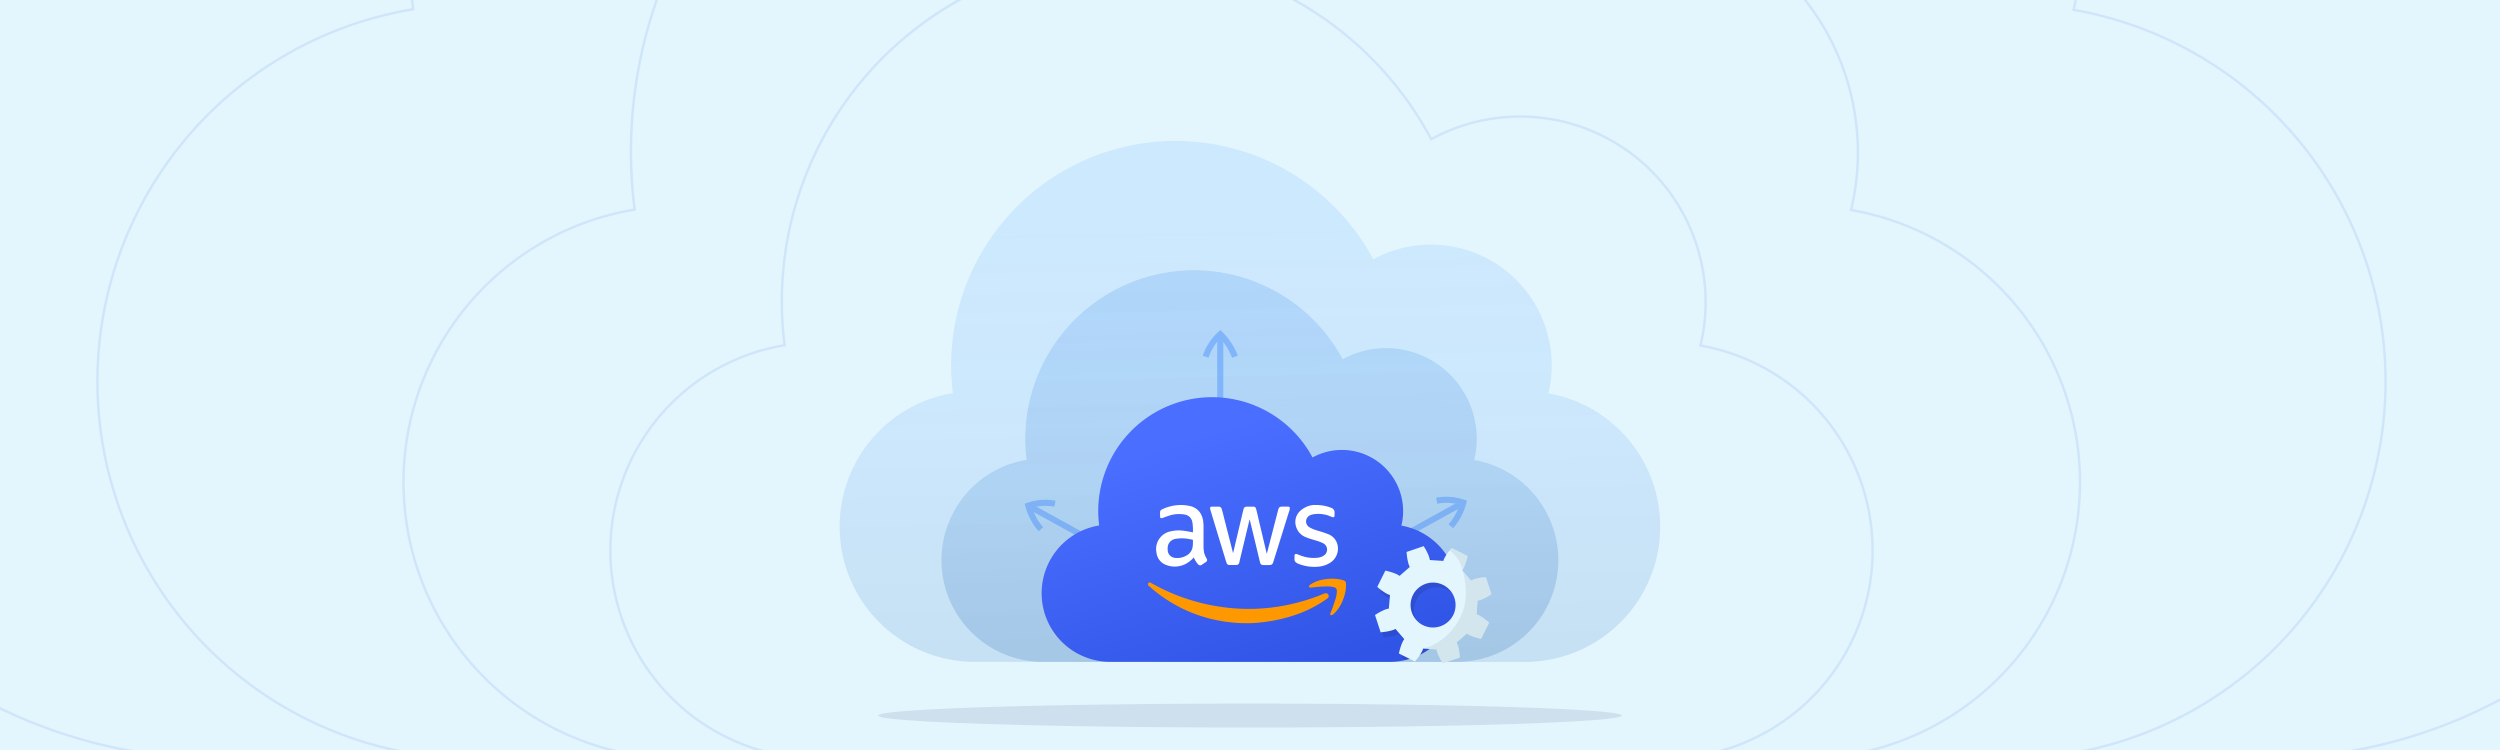 <svg xmlns="http://www.w3.org/2000/svg" xmlns:xlink="http://www.w3.org/1999/xlink" width="1000" height="300" viewBox="0 0 1000 300"><defs><style>.a,.h,.r{fill:none;}.b{fill:#e3f6fe;}.c{fill:#acd6ff;opacity:0.4;}.d{fill:#a7d0f8;opacity:0.8;}.e,.f,.j,.k,.o{opacity:0.1;}.e{fill:url(#a);}.f{fill:url(#b);}.g{opacity:0.3;}.h{stroke:#1268ff;stroke-width:2.43px;}.h,.r{stroke-miterlimit:10;}.i{fill:#365dff;}.j{fill:url(#c);}.l{opacity:0.07;}.m{fill:#fe9800;}.n{fill:#fff;}.o{fill:#130c57;}.p{clip-path:url(#d);}.q{opacity:0.12;}.r{stroke:#3b68db;}</style><linearGradient id="a" x1="497.88" y1="75.51" x2="502.49" y2="369.49" gradientUnits="userSpaceOnUse"><stop offset="0" stop-color="#fff" stop-opacity="0"/><stop offset="1"/></linearGradient><linearGradient id="b" x1="496.17" y1="108.87" x2="504.01" y2="344.69" xlink:href="#a"/><linearGradient id="c" x1="481.13" y1="175.69" x2="510.67" y2="272.14" gradientUnits="userSpaceOnUse"><stop offset="0" stop-color="#fff"/><stop offset="1"/></linearGradient><clipPath id="d"><rect class="a" width="1000" height="300"/></clipPath></defs><rect class="b" width="1000" height="300"/><path class="c" d="M610,264.75a54.11,54.11,0,0,0,9.35-107.4A48.27,48.27,0,0,0,568.58,98a47.92,47.92,0,0,0-19.25,5.73A89.76,89.76,0,0,0,380.46,146.1a91.06,91.06,0,0,0,.71,11.15A54.11,54.11,0,0,0,390,264.75Z"/><path class="d" d="M582.68,264.75a40.67,40.67,0,0,0,7-80.73,36.27,36.27,0,0,0-52.62-40.34,67.48,67.48,0,0,0-126.94,31.88,68.21,68.21,0,0,0,.54,8.39,40.67,40.67,0,0,0,6.64,80.8Z"/><path class="e" d="M610,264.75a54.11,54.11,0,0,0,9.35-107.4A48.27,48.27,0,0,0,568.58,98a47.92,47.92,0,0,0-19.25,5.73A89.76,89.76,0,0,0,380.46,146.1a91.06,91.06,0,0,0,.71,11.15A54.11,54.11,0,0,0,390,264.75Z"/><path class="f" d="M582.68,264.75a40.67,40.67,0,0,0,7-80.73,36.27,36.27,0,0,0-52.62-40.34,67.48,67.48,0,0,0-126.94,31.88,68.21,68.21,0,0,0,.54,8.39,40.67,40.67,0,0,0,6.64,80.8Z"/><g class="g"><path class="h" d="M482.27,142.69a21,21,0,0,1,5.84-9,24.38,24.38,0,0,1,5.84,9"/><line class="h" x1="488.11" y1="133.73" x2="488.11" y2="175.73"/><path class="h" d="M574.67,200.28a20.79,20.79,0,0,1,10.67.78,24.09,24.09,0,0,1-5,9.43"/><line class="h" x1="585.34" y1="201.06" x2="548.56" y2="221.35"/><path class="h" d="M422,201.49a21,21,0,0,0-10.66.78,24.07,24.07,0,0,0,5,9.44"/><line class="h" x1="411.35" y1="202.27" x2="448.12" y2="222.56"/></g><path class="i" d="M555.81,264.75a27.46,27.46,0,0,0,4.74-54.5A24.48,24.48,0,0,0,525,183a45.52,45.52,0,0,0-85.32,27.19,27.45,27.45,0,0,0,4.48,54.54Z"/><path class="j" d="M583.27,237.29a25.69,25.69,0,0,1-.23,3.52,27.19,27.19,0,0,1-3.83,10.85,27.43,27.43,0,0,1-23.39,13.09H444.19a27.45,27.45,0,0,1-4.48-54.54A45.41,45.41,0,0,1,484.89,159,45.52,45.52,0,0,1,525,183a24.5,24.5,0,0,1,35.52,27.23,27.48,27.48,0,0,1,19.24,13.69A27.07,27.07,0,0,1,583.27,237.29Z"/><path class="k" d="M579.79,223.94a9.21,9.21,0,0,0-1.25,2.5l-5.41-.36c-.13-1.52-1.6-4.22-2.48-5.55l-6.82,2.33c.08,1.59.5,4.66,1.28,6l-4.1,3.6c-1.17-1-4.12-1.81-5.68-2.13l-3.24,6.49c1.19,1.06,3.63,2.91,5.1,3.26l-.4,5.45c-1.51.16-4.21,1.66-5.54,2.55l2.23,6.86c1.6-.1,4.65-.55,5.94-1.35l3.53,4.1c-1,1.19-1.84,4.17-2.16,5.73l1.28.65a27.48,27.48,0,0,0,17.14-12.37,9,9,0,0,1-8.78.44,9.14,9.14,0,0,1,8.16-16.35,8.93,8.93,0,0,1,4.45,5.06,25.69,25.69,0,0,0,.23-3.52A27.07,27.07,0,0,0,579.79,223.94Z"/><path class="b" d="M595.69,249.05l-3.24,6.49c-1.56-.31-4.51-1.16-5.68-2.12l-4.1,3.59c.78,1.31,1.2,4.37,1.28,6l-6.82,2.32c-.88-1.33-2.34-4-2.48-5.55l-5.4-.36c-.37,1.49-2.22,4-3.29,5.17l-6.41-3.2c.32-1.57,1.19-4.55,2.16-5.73l-3.53-4.11c-1.3.81-4.34,1.26-5.93,1.36L550,246c1.33-.89,4-2.4,5.53-2.55L556,238c-1.47-.35-3.92-2.2-5.1-3.26l3.24-6.49c1.56.31,4.51,1.16,5.67,2.12l4.11-3.59c-.78-1.3-1.2-4.36-1.28-6l6.82-2.32c.88,1.33,2.35,4,2.48,5.55l5.41.36c.36-1.49,2.21-4,3.28-5.18l6.41,3.21c-.32,1.57-1.19,4.55-2.16,5.73l3.53,4.11c1.3-.8,4.34-1.25,5.93-1.36l2.24,6.86c-1.33.89-4,2.4-5.54,2.55l-.4,5.45C592.06,246.14,594.51,248,595.69,249.05Zm-14.35-3.12a9,9,0,1,0-12.15,4.14A9.08,9.08,0,0,0,581.34,245.93Z"/><g class="l"><path d="M587,222.45a18.1,18.1,0,0,1-2,5.49,13.68,13.68,0,0,0-5.18-7.78c.27-.35.52-.67.75-.92Z"/><path d="M590.59,245.79c1.47.35,3.91,2.19,5.11,3.26l-3.25,6.49c-1.56-.31-4.51-1.15-5.68-2.12L582.66,257c.79,1.3,1.21,4.37,1.29,6l-6.82,2.33c-.87-1.34-2.35-4-2.48-5.56l-5.37-.37c6-1.34,13-6.85,15.92-15.1,1.91-5.4,1.09-11.22,0-15.67l3.17,3.67c1.29-.8,4.35-1.25,5.94-1.35l2.24,6.86c-1.33.89-4,2.4-5.55,2.56Z"/></g><path class="m" d="M499.47,249.29a61.2,61.2,0,0,1-14.75-1.65A57.66,57.66,0,0,1,461.44,236c-.63-.52-1.25-1.07-1.87-1.61l-.12-.12a.76.76,0,0,1-.16-1,.74.74,0,0,1,1-.16c.66.35,1.3.73,2,1.08a77.25,77.25,0,0,0,14.95,6.12,79.12,79.12,0,0,0,11.89,2.54,77.16,77.16,0,0,0,13.24.66,78,78,0,0,0,18.33-2.94,74.58,74.58,0,0,0,8.8-3.08,1.59,1.59,0,0,1,1.35-.06,1.05,1.05,0,0,1,.39,1.65,2.52,2.52,0,0,1-.51.47,48.45,48.45,0,0,1-13.53,6.71,61.64,61.64,0,0,1-10.54,2.41A56.22,56.22,0,0,1,499.47,249.29Z"/><path class="n" d="M499.82,207.84c-.57,2.37-1.13,4.73-1.7,7.09q-1.17,4.86-2.33,9.71a.59.59,0,0,0,0,.13c-.28,1-.52,1.2-1.54,1.22-.86,0-1.71,0-2.57,0a1.06,1.06,0,0,1-1-.71c-.39-1-.64-2-.94-2.94q-2.78-9.1-5.53-18.21a3.47,3.47,0,0,1-.16-.71.58.58,0,0,1,.62-.75h2.84a1.09,1.09,0,0,1,1.12.78,29.86,29.86,0,0,1,.8,2.95q1.89,7.35,3.75,14.7l0,.12c.11,0,.09-.12.11-.2l4-16.91c.3-1.25.55-1.45,1.82-1.45.72,0,1.42,0,2.14,0a1.08,1.08,0,0,1,1.2.94c.29,1.08.54,2.17.79,3.26q1.69,7.19,3.4,14.35c0,.07,0,.16.11.21.28-1.07.56-2.14.83-3.21l3.66-14.14c.32-1.22.59-1.42,1.83-1.42h2.11c.6,0,.8.22.74.82a7.09,7.09,0,0,1-.41,1.5q-3.06,9.83-6.13,19.63c-.39,1.24-.63,1.42-1.93,1.42h-1.94c-1,0-1.31-.27-1.53-1.2q-.92-3.81-1.82-7.61c-.74-3.05-1.47-6.1-2.21-9.16A.37.37,0,0,0,499.82,207.84Z"/><path class="n" d="M482.61,223.34a8.48,8.48,0,0,1-1-2.47,13.13,13.13,0,0,1-.2-2.34c0-2.5,0-5,0-7.48a16.56,16.56,0,0,0-.08-2A8.4,8.4,0,0,0,480,205a6.67,6.67,0,0,0-4.32-2.65,16.47,16.47,0,0,0-7.92.3,14.32,14.32,0,0,0-3,1.14c-.31.18-.62.37-.69.76a9.79,9.79,0,0,0,0,2.23c0,.41.32.57.72.47a8.16,8.16,0,0,0,.95-.32c.59-.23,1.18-.44,1.79-.63a12.59,12.59,0,0,1,6.21-.5,3.66,3.66,0,0,1,3.16,2.85,18,18,0,0,1,.26,4.15c0,.19-.11.14-.22.12-1.11-.26-2.24-.46-3.37-.61a14.48,14.48,0,0,0-5.37.24,7.17,7.17,0,0,0-5.62,8.41,5.94,5.94,0,0,0,3.92,5.05,9.49,9.49,0,0,0,9-1.21,11.32,11.32,0,0,0,2-1.82l.34.67a8.34,8.34,0,0,0,1.33,2,1.09,1.09,0,0,0,1.62.21c.52-.33,1-.67,1.52-1A1,1,0,0,0,482.61,223.34ZM477.17,217a10,10,0,0,1-.17,2,4.59,4.59,0,0,1-2.39,3.2,7.12,7.12,0,0,1-4.75.92,3.16,3.16,0,0,1-2.78-3.14,5.38,5.38,0,0,1,.09-1.65,3.67,3.67,0,0,1,3.18-2.8,14.23,14.23,0,0,1,4.74,0c.63.08,1.25.21,1.87.35.16,0,.22.09.21.26S477.17,216.7,477.17,217Z"/><path class="n" d="M526.67,202a16.92,16.92,0,0,1,5.25.91l.55.22a1.91,1.91,0,0,1,1.35,2.12c0,.36,0,.74,0,1.1a.57.57,0,0,1-.76.52,18.21,18.21,0,0,1-1.74-.65,12.24,12.24,0,0,0-6.35-.43,4.34,4.34,0,0,0-.94.32,2.71,2.71,0,0,0-.41,4.71,12.24,12.24,0,0,0,2.64,1.18c1.61.53,3.26.95,4.83,1.6a6,6,0,0,1,3.79,3.86,6.67,6.67,0,0,1-3.06,7.78,10.29,10.29,0,0,1-4.37,1.42,17.13,17.13,0,0,1-7.86-1.05,5.15,5.15,0,0,1-1.07-.55,1.46,1.46,0,0,1-.72-1.27c0-.48,0-1,0-1.44,0-.65.35-.9,1-.69s1,.41,1.59.6a14.66,14.66,0,0,0,6.82.81,5.24,5.24,0,0,0,2.53-1,2.83,2.83,0,0,0-.25-4.64,14.8,14.8,0,0,0-2.87-1.14c-1.42-.46-2.89-.81-4.26-1.4a6.5,6.5,0,0,1-4-4.48,6,6,0,0,1,2.17-6.43,9,9,0,0,1,5.16-2C526,202,526.36,202,526.67,202Z"/><path class="m" d="M532.55,231.48A15.76,15.76,0,0,1,537,232c1.18.34,1.41.63,1.44,1.86a16,16,0,0,1-1.23,6,14.8,14.8,0,0,1-3.43,5.42,3.91,3.91,0,0,1-.76.64c-.25.15-.52.26-.77.06s-.17-.48-.07-.74a56.07,56.07,0,0,0,1.92-5.31,12.8,12.8,0,0,0,.65-3.29c0-1.13-.3-1.54-1.39-1.82a10.22,10.22,0,0,0-2.58-.25,49.61,49.61,0,0,0-6.09.45,4.36,4.36,0,0,1-.63,0,.44.44,0,0,1-.4-.68,1.37,1.37,0,0,1,.55-.57,13.79,13.79,0,0,1,5.28-2A17.77,17.77,0,0,1,532.55,231.48Z"/><ellipse class="o" cx="500" cy="286.22" rx="148.75" ry="4.79"/><g class="p"><g class="q"><path class="r" d="M665.81,303.44a83.23,83.23,0,0,0,14.37-165.21A74.22,74.22,0,0,0,572.49,55.68a138,138,0,0,0-258.65,82.41,83.23,83.23,0,0,0,13.58,165.35Z"/><path class="r" d="M721.33,303.44A110.54,110.54,0,0,0,740.42,84a98.59,98.59,0,0,0-143-109.64A183.3,183.3,0,0,0,253.86,83.83a110.55,110.55,0,0,0,18,219.61Z"/><path class="r" d="M803.35,303.44A150.89,150.89,0,0,0,829.41,3.93,134.41,134.41,0,0,0,832.72-38,134.69,134.69,0,0,0,687.87-161.71a133.94,133.94,0,0,0-53.7,16,250.24,250.24,0,0,0-220.61-132c-138.23,0-250.3,112.07-250.3,250.31a253.31,253.31,0,0,0,2,31.1,150.89,150.89,0,0,0,24.63,299.76Z"/><path class="r" d="M905.43,303.44c111.07,0,201.11-90,201.11-201.11,0-99.23-71.87-181.61-166.39-198.07a179,179,0,0,0,4.42-55.87A179.53,179.53,0,0,0,751.51-316.5,178.49,178.49,0,0,0,680-295.2c-56.28-104.72-166.82-175.93-294-175.93-184.24,0-333.6,149.36-333.6,333.6A337.39,337.39,0,0,0,55-96.08C-40.47-80.4-113.31,2.44-113.31,102.33c0,111.07,90,201.11,201.12,201.11Z"/></g></g></svg>